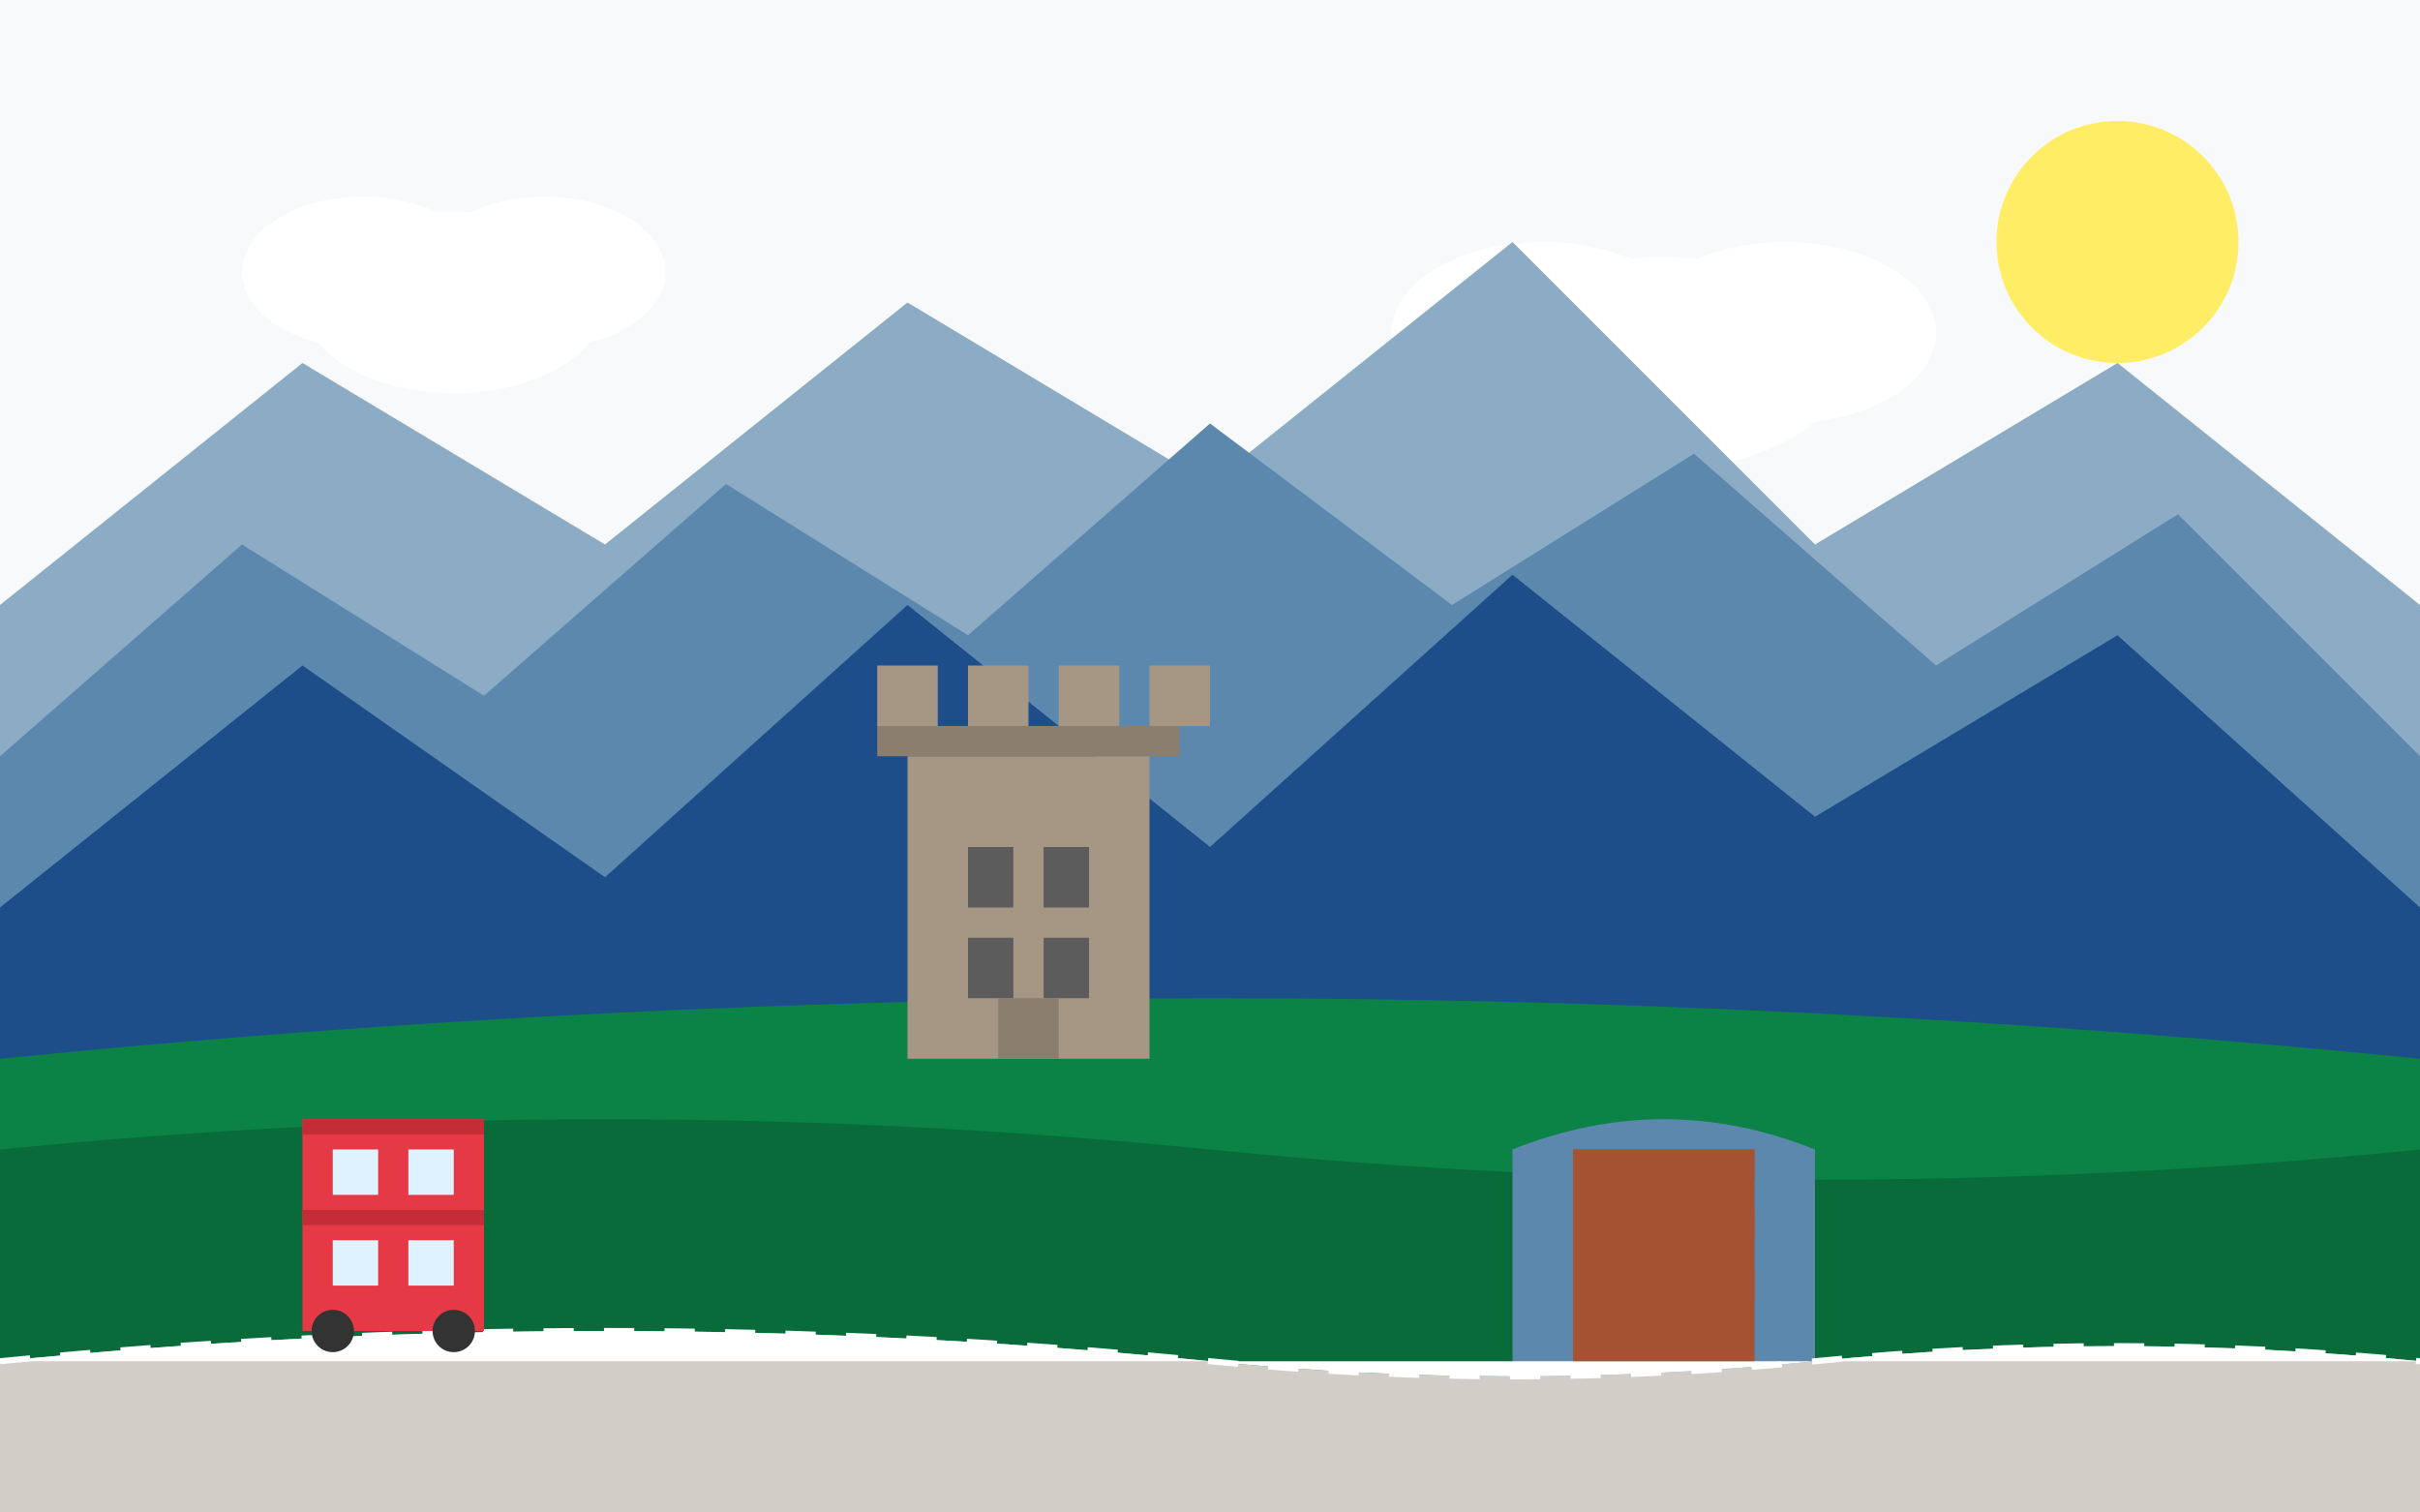 <svg xmlns="http://www.w3.org/2000/svg" width="800" height="500" viewBox="0 0 800 500">
  <style>
    .sky { fill: #f8f9fa; }
    .mountains-back { fill: #8cabc4; }
    .mountains-mid { fill: #5c88ad; }
    .mountains-front { fill: #1d4e89; }
    .land { fill: #0c8346; }
    .land-detail { fill: #096b3a; }
    .castle { fill: #a69684; }
    .castle-detail { fill: #8a7e6f; }
    .castle-window { fill: #5c5c5c; }
    .road { fill: #d1cdc7; }
    .road-line { fill: #ffffff; stroke: #ffffff; }
    .bridge { fill: #a55233; }
    .water { fill: #5c88ad; }
    .cloud { fill: #ffffff; }
    .sun { fill: #ffed66; }
    .bus { fill: #e63946; }
    .bus-detail { fill: #c42c37; }
    .bus-window { fill: #def2ff; }
    .bus-wheel { fill: #333333; }
  </style>
  
  <!-- Sky and Sun -->
  <rect class="sky" x="0" y="0" width="800" height="500" />
  <circle class="sun" cx="700" cy="80" r="40" />
  
  <!-- Clouds -->
  <g>
    <ellipse class="cloud" cx="150" cy="100" rx="50" ry="30" />
    <ellipse class="cloud" cx="180" cy="90" rx="40" ry="25" />
    <ellipse class="cloud" cx="120" cy="90" rx="40" ry="25" />
  </g>
  <g>
    <ellipse class="cloud" cx="550" cy="120" rx="60" ry="35" />
    <ellipse class="cloud" cx="590" cy="110" rx="50" ry="30" />
    <ellipse class="cloud" cx="510" cy="110" rx="50" ry="30" />
  </g>
  
  <!-- Mountains Background -->
  <polygon class="mountains-back" points="0,200 100,120 200,180 300,100 400,160 500,80 600,180 700,120 800,200 800,500 0,500" />
  
  <!-- Mountains Middle Layer -->
  <polygon class="mountains-mid" points="0,250 80,180 160,230 240,160 320,210 400,140 480,200 560,150 640,220 720,170 800,250 800,500 0,500" />
  
  <!-- Mountains Front Layer -->
  <polygon class="mountains-front" points="0,300 100,220 200,290 300,200 400,280 500,190 600,270 700,210 800,300 800,500 0,500" />
  
  <!-- Land -->
  <path class="land" d="M0,350 Q400,310 800,350 L800,500 L0,500 Z" />
  <path class="land-detail" d="M0,380 Q200,360 400,380 Q600,400 800,380 L800,500 L0,500 Z" />
  
  <!-- Water (River/Lake) -->
  <path class="water" d="M500,380 Q550,360 600,380 L600,500 L500,500 Z" />
  
  <!-- Road -->
  <path class="road" d="M0,450 Q200,430 400,450 Q500,460 600,450 Q700,440 800,450 L800,500 L0,500 Z" />
  <path class="road-line" stroke-width="2" stroke-dasharray="10,10" d="M0,450 Q200,430 400,450 Q500,460 600,450 Q700,440 800,450" />
  
  <!-- Bridge -->
  <rect class="bridge" x="520" y="380" width="60" height="70" />
  <rect class="bridge" x="520" y="380" width="60" height="10" />
  <rect class="bridge" x="520" y="400" width="60" height="10" />
  <rect class="bridge" x="520" y="420" width="60" height="10" />
  
  <!-- Castle -->
  <g>
    <rect class="castle" x="300" y="250" width="80" height="100" />
    <rect class="castle-detail" x="290" y="240" width="100" height="10" />
    <rect class="castle" x="290" y="220" width="20" height="20" />
    <rect class="castle" x="320" y="220" width="20" height="20" />
    <rect class="castle" x="350" y="220" width="20" height="20" />
    <rect class="castle" x="380" y="220" width="20" height="20" />
    <rect class="castle-window" x="320" y="280" width="15" height="20" />
    <rect class="castle-window" x="345" y="280" width="15" height="20" />
    <rect class="castle-window" x="320" y="310" width="15" height="20" />
    <rect class="castle-window" x="345" y="310" width="15" height="20" />
    <rect class="castle-detail" x="330" y="330" width="20" height="20" />
  </g>
  
  <!-- Red Double Decker Bus -->
  <g>
    <rect class="bus" x="100" y="400" width="60" height="40" />
    <rect class="bus" x="100" y="370" width="60" height="30" />
    <rect class="bus-detail" x="100" y="370" width="60" height="5" />
    <rect class="bus-detail" x="100" y="400" width="60" height="5" />
    <rect class="bus-window" x="110" y="380" width="15" height="15" />
    <rect class="bus-window" x="135" y="380" width="15" height="15" />
    <rect class="bus-window" x="110" y="410" width="15" height="15" />
    <rect class="bus-window" x="135" y="410" width="15" height="15" />
    <circle class="bus-wheel" cx="110" cy="440" r="7" />
    <circle class="bus-wheel" cx="150" cy="440" r="7" />
  </g>
</svg>
